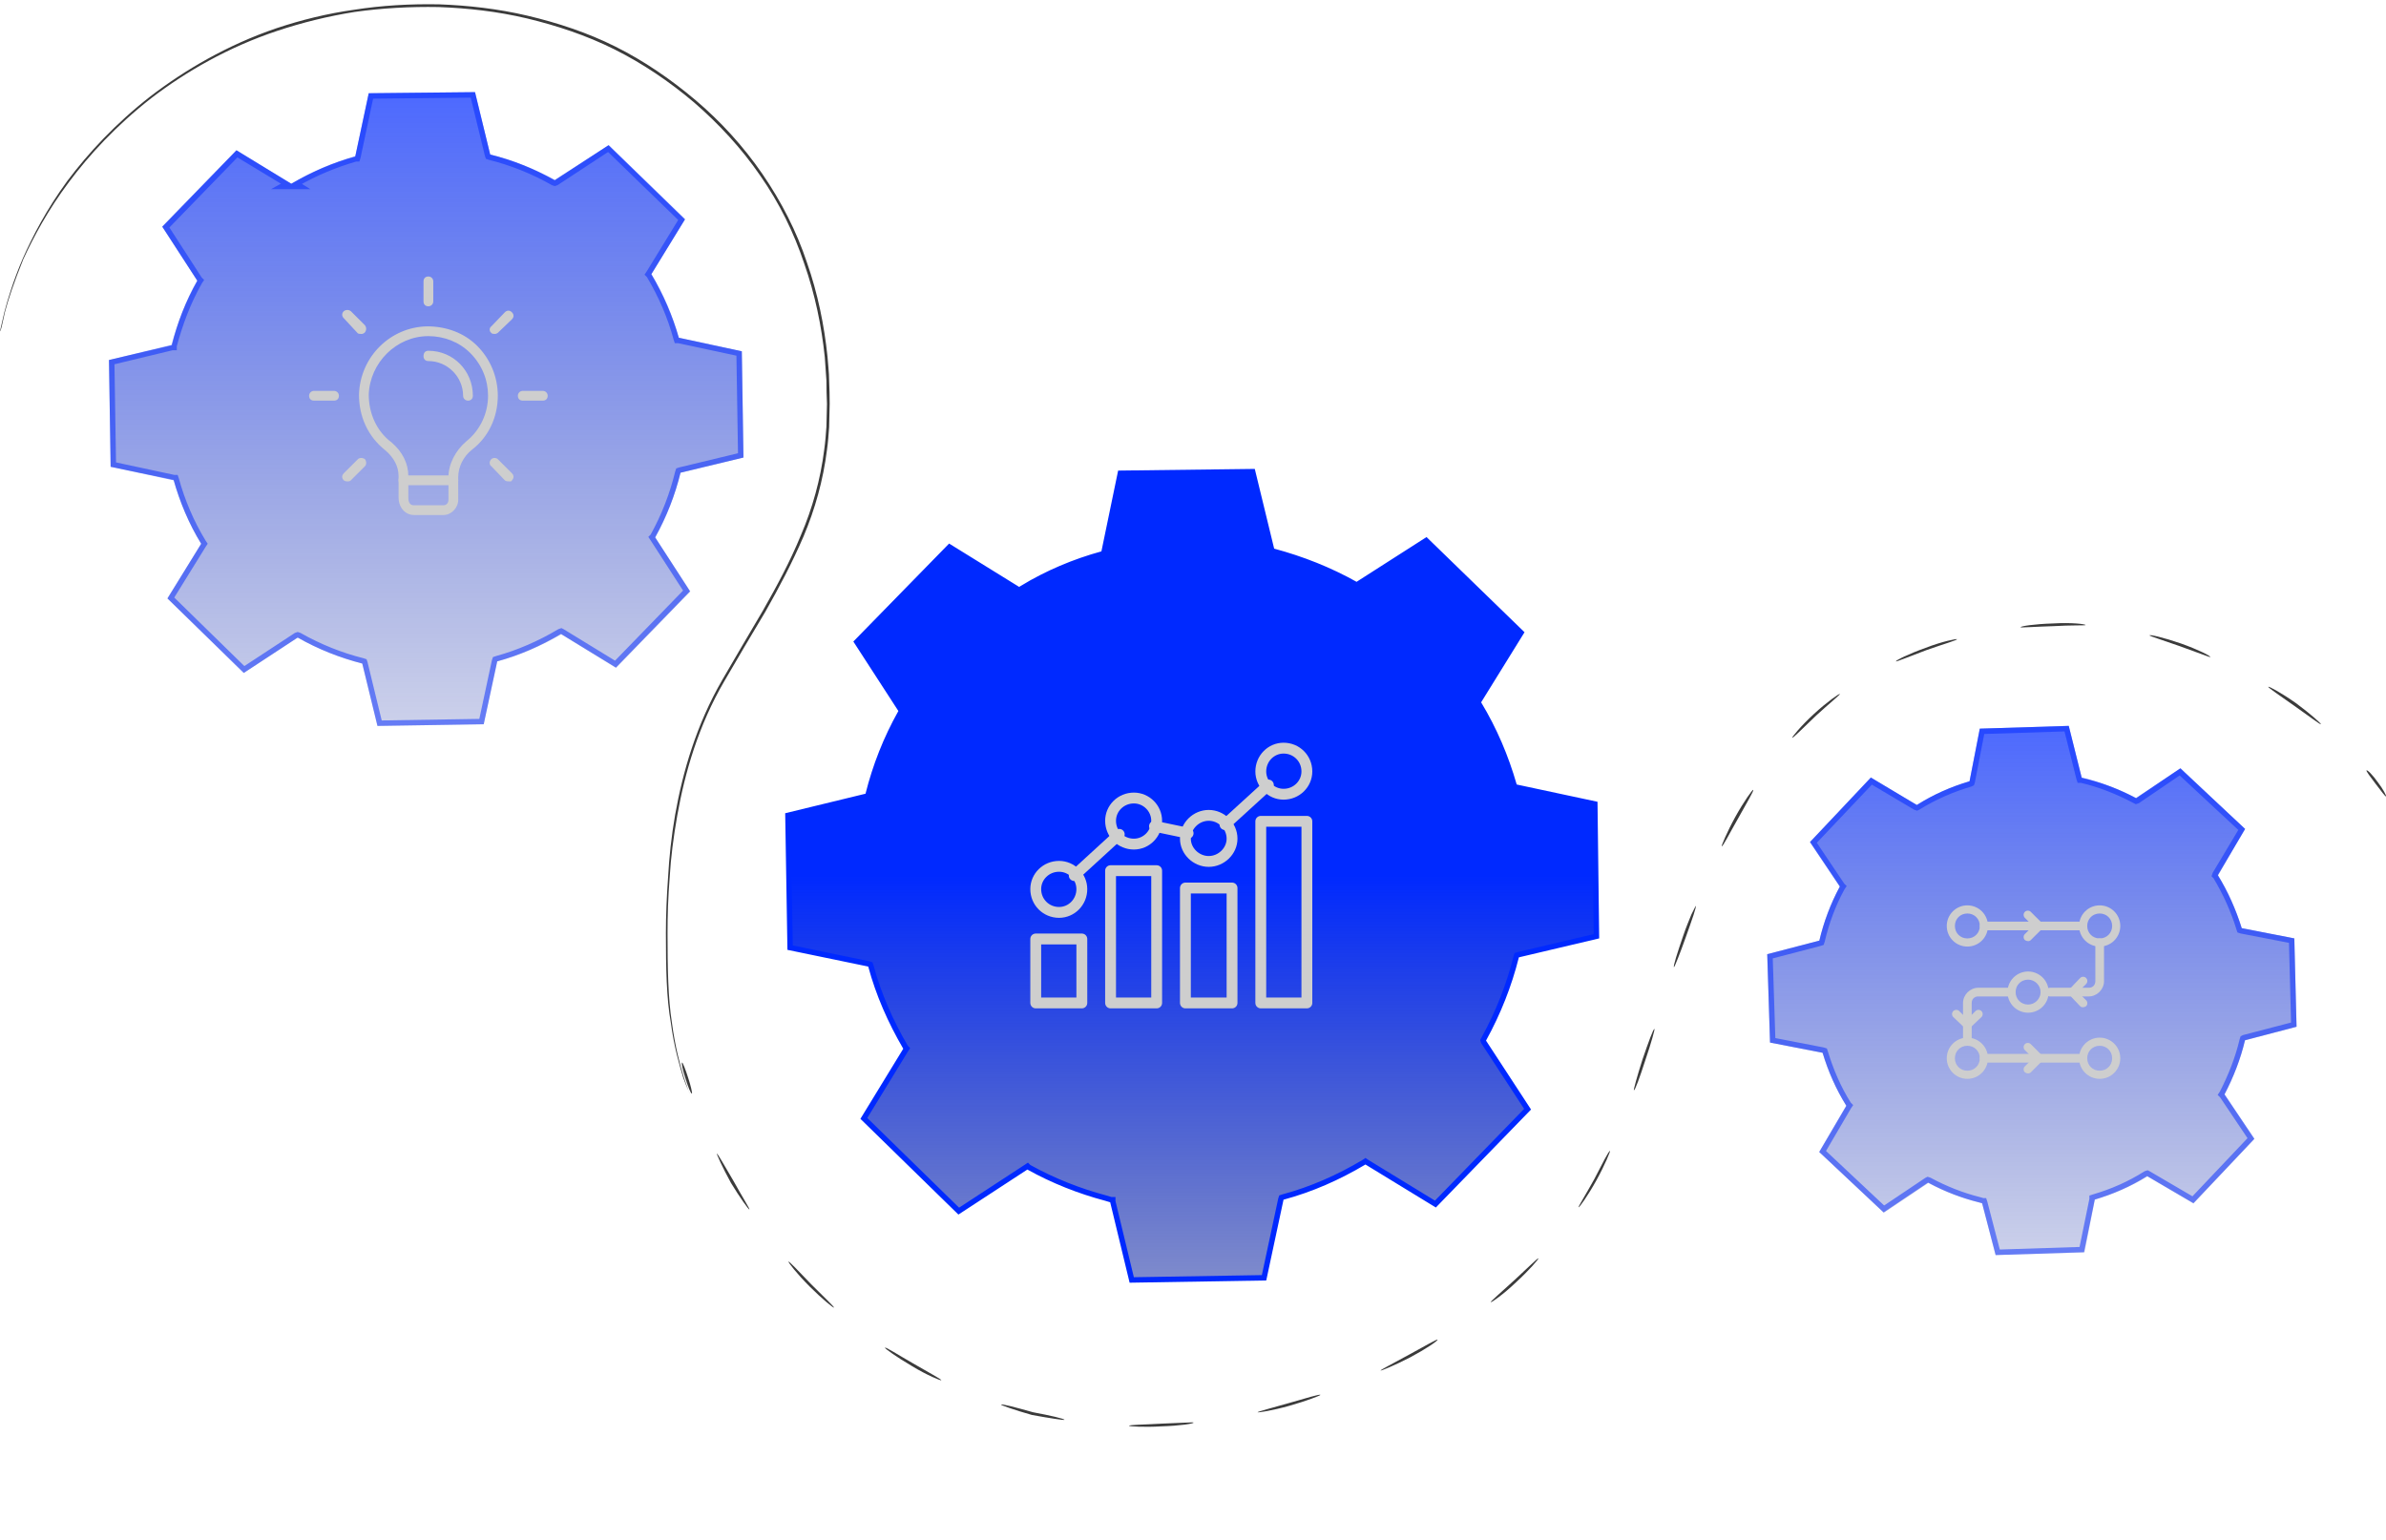 <svg version="1.2" xmlns="http://www.w3.org/2000/svg" viewBox="0 0 440 284" width="440" height="284">
	<title>3497811 1</title>
	<defs>
		<clipPath clipPathUnits="userSpaceOnUse" id="cp1">
			<path d="m0 0h440v284h-440z"/>
		</clipPath>
		<linearGradient id="g1" x2="1" gradientUnits="userSpaceOnUse" gradientTransform="matrix(0,116.95,-116.95,0,78.595,16.961)">
			<stop offset="0" stop-color="#0029ff" stop-opacity=".7"/>
			<stop offset="1" stop-color="#001899" stop-opacity=".2"/>
		</linearGradient>
		<clipPath clipPathUnits="userSpaceOnUse" id="cp2">
			<path d="m57 51h44v44h-44z"/>
		</clipPath>
		<linearGradient id="g2" x2="1" gradientUnits="userSpaceOnUse" gradientTransform="matrix(0,150.12,-150.121,0,219.88,86.449)">
			<stop offset=".5" stop-color="#0029ff" stop-opacity="1"/>
			<stop offset="1" stop-color="#001899" stop-opacity=".5"/>
		</linearGradient>
		<clipPath clipPathUnits="userSpaceOnUse" id="cp3">
			<path d="m190 136h52v52h-52z"/>
		</clipPath>
		<linearGradient id="g3" x2="1" gradientUnits="userSpaceOnUse" gradientTransform="matrix(0,97.62,-97.61,0,374.735,133.891)">
			<stop offset="0" stop-color="#0029ff" stop-opacity=".7"/>
			<stop offset="1" stop-color="#001899" stop-opacity=".2"/>
		</linearGradient>
		<clipPath clipPathUnits="userSpaceOnUse" id="cp4">
			<path d="m359 167h32v32h-32z"/>
		</clipPath>
	</defs>
	<style>
		.s0 { fill: url(#g1) } 
		.s1 { opacity: .5;fill: none;stroke: #0029ff } 
		.s2 { fill: #cecece } 
		.s3 { fill: url(#g2);stroke: #0029ff } 
		.s4 { fill: none;stroke: #cecece;stroke-linecap: round;stroke-linejoin: round;stroke-width: 2 } 
		.s5 { fill: none;stroke: #cecece;stroke-width: 2 } 
		.s6 { fill: url(#g3) } 
		.s7 { fill: #3b3b3b } 
	</style>
	<g id="Clip-Path" clip-path="url(#cp1)">
		<g>
			<path fill-rule="evenodd" class="s0" d="m53.7 33.9c3.8-2.2 7.7-3.9 11.8-5l2.5-11.7 19.6-0.2 2.8 11.5c4.1 1 8.1 2.6 11.9 4.7l9.9-6.4 14.1 13.7-6.2 10.1c2.2 3.7 3.9 7.7 5.1 11.7l11.6 2.5 0.3 19.6-11.6 2.8c-1 4.1-2.6 8.1-4.7 11.9l6.5 10-13.7 14.1-10.1-6.2c-3.8 2.2-7.7 3.9-11.8 5l-2.5 11.6-19.6 0.3-2.8-11.5c-4.1-1.1-8.1-2.6-11.9-4.8l-9.9 6.5-14.1-13.7 6.2-10.1c-2.3-3.7-3.9-7.7-5.1-11.8l-11.6-2.4-0.3-19.7 11.6-2.7c1-4.2 2.6-8.2 4.7-11.9l-6.5-10 13.7-14.1 10.1 6.2z"/>
			<path class="s1" d="m89.9 28.6l0.1 0.3 0.3 0.1c4 1 8 2.6 11.7 4.7l0.3 0.1 0.3-0.1 9.6-6.3 13.5 13.1-6 9.8-0.2 0.3 0.2 0.2c2.2 3.7 3.9 7.6 5 11.7l0.1 0.3h0.3l11.2 2.4 0.3 18.8-11.2 2.7-0.3 0.1-0.1 0.3c-1 4.1-2.5 8-4.6 11.8l-0.2 0.2 0.2 0.3 6.2 9.6-13.1 13.5-9.8-6-0.2-0.1-0.3 0.1c-3.7 2.2-7.6 3.9-11.6 5l-0.3 0.1-0.1 0.3-2.4 11.2-18.8 0.3-2.7-11.1-0.1-0.3-0.3-0.1c-4-1-8-2.6-11.7-4.7l-0.3-0.1-0.3 0.1-9.6 6.3-13.5-13.2 6-9.7 0.2-0.3-0.2-0.3c-2.2-3.6-3.9-7.6-5-11.6l-0.1-0.3h-0.3l-11.2-2.4-0.3-18.9 11.2-2.7h0.3v-0.3c1.1-4.1 2.6-8.1 4.7-11.8l0.2-0.3-0.2-0.2-6.2-9.6 13.1-13.5 9.1 5.5-0.9 0.5h3.6l-0.8-0.5c3.5-2 7.1-3.5 10.9-4.6h0.3l0.1-0.3 2.4-11.3 18.8-0.2z"/>
			<g id="Clip-Path" clip-path="url(#cp2)">
				<g>
					<path class="s2" d="m81.8 95h-5.5c-1.3 0-2.8-1.1-2.8-3.3v-3.9c0-1.8-0.9-3.4-2.4-4.7-3.3-2.6-4.9-6.3-4.9-10.3 0.2-7 5.8-12.5 12.6-12.6 3.5 0 6.8 1.2 9.2 3.6 2.4 2.4 3.8 5.7 3.8 9.2 0 3.8-1.6 7.5-4.7 9.9-1.7 1.3-2.6 3.3-2.6 5.1v4.2c0 1.5-1.3 2.8-2.7 2.8zm-2.8-33c-5.9 0-10.8 4.9-11 10.8 0 3.5 1.5 6.8 4.2 8.8 2 1.7 3.1 3.9 3.1 6.2v3.9c0 0.4 0 1.5 1 1.5h5.5c0.5 0 0.9-0.4 0.9-1v-4.2c0-2.4 1.3-4.9 3.3-6.6 2.5-2 4-5.1 4-8.4 0-2.9-1.1-5.7-3.3-7.9-2-2-4.8-3.1-7.7-3.1z"/>
					<path class="s2" d="m83.6 89.5h-9.2c-0.5 0-0.9-0.4-0.9-0.9 0-0.6 0.4-0.9 0.9-0.9h9.2c0.5 0 0.9 0.3 0.9 0.9 0 0.5-0.4 0.9-0.9 0.9z"/>
					<path class="s2" d="m79 56.5c-0.6 0-0.9-0.4-0.9-0.9v-3.7c0-0.5 0.3-0.9 0.9-0.9 0.5 0 0.9 0.4 0.9 0.9v3.7c0 0.5-0.4 0.9-0.9 0.9z"/>
					<path class="s2" d="m91.3 61.6c-0.2 0-0.6 0-0.7-0.2-0.4-0.3-0.4-0.9 0-1.2l2.5-2.6c0.4-0.4 0.9-0.4 1.3 0 0.4 0.4 0.4 0.9 0 1.3l-2.6 2.5c0 0-0.3 0.2-0.5 0.2z"/>
					<path class="s2" d="m100.1 73.9h-3.7c-0.5 0-0.9-0.3-0.9-0.9 0-0.5 0.4-0.9 0.9-0.9h3.7c0.5 0 0.9 0.4 0.9 0.9 0 0.6-0.4 0.9-0.9 0.9z"/>
					<path class="s2" d="m93.9 88.8c-0.2 0-0.6 0-0.8-0.2l-2.5-2.6c-0.4-0.3-0.4-0.9 0-1.3 0.3-0.3 0.9-0.3 1.2 0l2.6 2.6c0.4 0.4 0.4 0.9 0 1.3 0 0.2-0.2 0.2-0.5 0.2z"/>
					<path class="s2" d="m64.1 88.8c-0.1 0-0.5 0-0.7-0.2-0.4-0.4-0.4-0.9 0-1.3l2.6-2.6c0.3-0.3 0.9-0.3 1.3 0 0.3 0.4 0.3 1 0 1.3l-2.6 2.6c-0.2 0.2-0.4 0.2-0.6 0.2z"/>
					<path class="s2" d="m61.6 73.9h-3.7c-0.5 0-0.9-0.3-0.9-0.9 0-0.5 0.4-0.9 0.9-0.9h3.7c0.5 0 0.9 0.4 0.9 0.9 0 0.6-0.4 0.9-0.9 0.9z"/>
					<path class="s2" d="m66.7 61.6c-0.2 0-0.5 0-0.7-0.1l-2.6-2.8c-0.4-0.4-0.4-0.9 0-1.3 0.4-0.3 0.9-0.3 1.3 0l2.6 2.6c0.3 0.4 0.3 0.9 0 1.3-0.2 0.2-0.4 0.3-0.6 0.3z"/>
					<path class="s2" d="m86.3 73.9c-0.5 0-0.9-0.4-0.9-0.9 0-3.5-2.9-6.4-6.4-6.4-0.6 0-0.9-0.4-0.9-0.9 0-0.6 0.3-1 0.9-1 4.6 0 8.2 3.7 8.2 8.3 0 0.5-0.3 0.9-0.9 0.9z"/>
				</g>
			</g>
			<path class="s3" d="m234.5 101.4l0.1 0.3h0.3c5.2 1.4 10.3 3.4 15.1 6.1l0.3 0.1 0.2-0.2 12.5-8 17.5 17-7.8 12.6-0.1 0.3 0.1 0.2c2.9 4.8 5 9.8 6.5 15l0.1 0.3 0.3 0.1 14.5 3.1 0.3 24.4-14.4 3.4-0.3 0.1-0.1 0.3c-1.3 5.2-3.3 10.3-6 15.2l-0.1 0.2 0.1 0.3 8.1 12.4-17 17.5-12.6-7.7-0.3-0.2-0.3 0.2c-4.7 2.8-9.7 5-14.9 6.4l-0.3 0.1-0.1 0.3-3.1 14.5-24.4 0.4-3.5-14.5v-0.3h-0.3l-1-0.3c-4.9-1.3-9.7-3.2-14.2-5.7l-0.2-0.2-0.3 0.2-12.4 8.1-17.5-17.1 7.7-12.6 0.2-0.3-0.2-0.2c-2.8-4.8-5-9.8-6.4-15l-0.1-0.3-0.3-0.1-14.5-3-0.4-24.4 14.4-3.5 0.3-0.1 0.1-0.3c1.3-5.2 3.3-10.3 6-15.1l0.2-0.3-0.2-0.2-8.1-12.5 17.1-17.5 12.6 7.8 0.8 0.4v-0.6c4.6-2.8 9.6-4.9 14.7-6.3l0.3-0.1 0.1-0.3 3-14.5 24.4-0.3z"/>
			<g id="Clip-Path" clip-path="url(#cp3)">
				<g>
					<path class="s4" d="m199.5 185h-8.5v-11.8h8.5z"/>
					<path class="s4" d="m213.3 185h-8.5v-24.4h8.5z"/>
					<path class="s4" d="m227.2 185h-8.6v-21.2h8.6z"/>
					<path class="s5" d="m236.7 146.5c2.4 0 4.3-1.9 4.3-4.2 0-2.4-1.9-4.3-4.3-4.3-2.3 0-4.2 1.9-4.2 4.3 0 2.3 1.9 4.2 4.2 4.2z"/>
					<path class="s5" d="m209.1 155.7c2.3 0 4.2-1.9 4.2-4.3 0-2.3-1.9-4.2-4.2-4.2-2.4 0-4.3 1.9-4.3 4.2 0 2.4 1.9 4.3 4.3 4.3z"/>
					<path class="s5" d="m222.9 158.9c2.3 0 4.3-1.9 4.3-4.2 0-2.4-2-4.3-4.3-4.3-2.3 0-4.3 1.9-4.3 4.3 0 2.3 2 4.2 4.3 4.2z"/>
					<path class="s5" d="m195.3 168.3c2.3 0 4.2-1.9 4.2-4.3 0-2.3-1.9-4.2-4.2-4.2-2.4 0-4.3 1.9-4.3 4.2 0 2.4 1.9 4.3 4.3 4.3z"/>
					<path class="s4" d="m232.5 173.2v-21.7h8.5v33.5h-8.5v-12.2"/>
					<path class="s4" d="m212.9 152.4l6.2 1.3"/>
					<path class="s4" d="m206.4 153.9l-8.3 7.6"/>
					<path class="s4" d="m225.9 152.1l8-7.3"/>
				</g>
			</g>
			<path fill-rule="evenodd" class="s6" d="m353.5 148.5c3.1-2 6.3-3.4 9.7-4.4l1.9-9.7 16.4-0.5 2.4 9.6c3.5 0.8 6.8 2 10 3.7l8.2-5.5 11.9 11.2-5 8.6c1.9 3 3.3 6.3 4.4 9.7l9.7 1.9 0.4 16.3-9.5 2.5c-0.8 3.4-2.1 6.8-3.8 10l5.5 8.2-11.2 11.9-8.5-5c-3.1 1.9-6.4 3.3-9.7 4.3l-1.9 9.7-16.4 0.5-2.5-9.6c-3.4-0.8-6.8-2-9.9-3.7l-8.2 5.5-11.9-11.2 5-8.5c-1.9-3.1-3.4-6.4-4.4-9.8l-9.7-1.9-0.5-16.3 9.6-2.5c0.8-3.4 2.1-6.8 3.8-10l-5.5-8.2 11.2-11.9z"/>
			<path class="s1" d="m383.4 143.6l0.1 0.3h0.3c3.4 0.8 6.7 2.1 9.9 3.8l0.2 0.1 0.3-0.1 7.8-5.3 11.4 10.6-4.9 8.2-0.1 0.3 0.2 0.2c1.8 3 3.3 6.3 4.3 9.6l0.1 0.3 0.3 0.1 9.3 1.8 0.4 15.5-9.2 2.4-0.2 0.1-0.1 0.3c-0.8 3.4-2.1 6.7-3.7 9.8l-0.2 0.3 0.2 0.2 5.3 7.9-10.7 11.3-8.2-4.8-0.2-0.1-0.3 0.1c-3 1.9-6.2 3.3-9.6 4.3l-0.3 0.1v0.3l-1.9 9.3-15.5 0.5-2.4-9.2-0.1-0.3h-0.2l-0.7-0.2c-3.2-0.8-6.2-2-9.2-3.6l-0.3-0.1-0.2 0.1-7.9 5.3-11.3-10.6 4.8-8.2 0.2-0.3-0.2-0.2c-1.9-3-3.3-6.3-4.3-9.6l-0.1-0.3-0.3-0.1-9.3-1.8-0.5-15.5 9.2-2.4 0.3-0.1 0.1-0.3c0.8-3.4 2-6.7 3.7-9.8l0.2-0.3-0.2-0.2-5.3-7.9 10.7-11.3 8.1 4.8 0.3 0.1 0.2-0.1c3.1-1.9 6.3-3.3 9.7-4.3l0.2-0.1 0.1-0.3 1.8-9.3 15.6-0.5z"/>
			<g id="Clip-Path" clip-path="url(#cp4)">
				<g>
					<path class="s2" d="m362.8 174.6c-2.1 0-3.8-1.7-3.8-3.8 0-2.1 1.7-3.8 3.8-3.8 2.1 0 3.8 1.7 3.8 3.8 0 2.1-1.7 3.8-3.8 3.8zm0-6.1c-1.3 0-2.3 1-2.3 2.3 0 1.3 1 2.3 2.3 2.3 1.3 0 2.3-1 2.3-2.3 0-1.3-1-2.3-2.3-2.3z"/>
					<path class="s2" d="m387.2 174.6c-2.1 0-3.8-1.7-3.8-3.8 0-2.1 1.7-3.8 3.8-3.8 2.1 0 3.8 1.7 3.8 3.8 0 2.1-1.7 3.8-3.8 3.8zm0-6.1c-1.3 0-2.3 1-2.3 2.3 0 1.3 1 2.3 2.3 2.3 1.3 0 2.3-1 2.3-2.3 0-1.3-1-2.3-2.3-2.3z"/>
					<path class="s2" d="m374 186.8c-2.1 0-3.8-1.7-3.8-3.8 0-2.1 1.7-3.8 3.8-3.8 2.1 0 3.8 1.7 3.8 3.8 0 2.1-1.7 3.8-3.8 3.8zm0-6.1c-1.3 0-2.3 1-2.3 2.3 0 1.3 1 2.3 2.3 2.3 1.2 0 2.3-1 2.3-2.3 0-1.3-1.1-2.3-2.3-2.3z"/>
					<path class="s2" d="m362.8 199c-2.1 0-3.8-1.7-3.8-3.8 0-2.1 1.7-3.8 3.8-3.8 2.1 0 3.8 1.7 3.8 3.8 0 2.1-1.7 3.8-3.8 3.8zm0-6.1c-1.3 0-2.3 1-2.3 2.3 0 1.3 1 2.3 2.3 2.3 1.3 0 2.3-1 2.3-2.3 0-1.3-1-2.3-2.3-2.3z"/>
					<path class="s2" d="m387.2 199c-2.1 0-3.8-1.7-3.8-3.8 0-2.1 1.7-3.8 3.8-3.8 2.1 0 3.8 1.7 3.8 3.8 0 2.1-1.7 3.8-3.8 3.8zm0-6.1c-1.3 0-2.3 1-2.3 2.3 0 1.3 1 2.3 2.3 2.3 1.3 0 2.3-1 2.3-2.3 0-1.3-1-2.3-2.3-2.3z"/>
					<path class="s2" d="m384.1 171.6h-18.2c-0.5 0-0.8-0.4-0.8-0.8 0-0.4 0.3-0.8 0.8-0.8h18.2c0.5 0 0.8 0.4 0.8 0.8 0 0.4-0.3 0.8-0.8 0.8z"/>
					<path class="s2" d="m385.2 183.8h-7.2c-0.4 0-0.7-0.4-0.7-0.8 0-0.4 0.3-0.8 0.7-0.8h7.2c0.7 0 1.2-0.5 1.2-1.2v-7.1c0-0.5 0.4-0.8 0.8-0.8 0.4 0 0.8 0.3 0.8 0.8v7.1c0 1.5-1.3 2.8-2.8 2.8z"/>
					<path class="s2" d="m362.8 192.9c-0.4 0-0.8-0.3-0.8-0.8v-7.1c0-1.5 1.3-2.8 2.8-2.8h6.1c0.5 0 0.8 0.4 0.8 0.8 0 0.4-0.3 0.8-0.8 0.8h-6.1c-0.7 0-1.2 0.5-1.2 1.2v7.1c0 0.5-0.4 0.8-0.8 0.8z"/>
					<path class="s2" d="m384.1 196h-18.2c-0.5 0-0.8-0.4-0.8-0.8 0-0.4 0.3-0.8 0.8-0.8h18.2c0.5 0 0.8 0.4 0.8 0.8 0 0.4-0.3 0.8-0.8 0.8z"/>
					<path class="s2" d="m374 173.6q-0.3 0-0.6-0.2c-0.3-0.3-0.3-0.8 0-1.1l1.5-1.5-1.5-1.5c-0.3-0.3-0.3-0.8 0-1.1 0.3-0.3 0.8-0.3 1.1 0l2.1 2.1c0.3 0.3 0.3 0.8 0 1l-2.1 2.1q-0.2 0.2-0.5 0.2z"/>
					<path class="s2" d="m374 198q-0.3 0-0.6-0.2c-0.3-0.3-0.3-0.8 0-1.1l1.5-1.5-1.5-1.5c-0.3-0.3-0.3-0.8 0-1.1 0.3-0.3 0.8-0.3 1.1 0l2.1 2.1c0.3 0.2 0.3 0.7 0 1l-2.1 2.1q-0.2 0.2-0.5 0.2z"/>
					<path class="s2" d="m384.1 185.8q-0.3 0-0.5-0.2l-2-2.1c-0.3-0.3-0.3-0.7 0-1l2-2.1c0.3-0.3 0.8-0.3 1.1 0 0.3 0.3 0.3 0.8 0 1.1l-1.5 1.5 1.5 1.5c0.3 0.3 0.3 0.8 0 1.1q-0.3 0.2-0.6 0.2z"/>
					<path class="s2" d="m362.8 189.9q-0.3 0-0.5-0.3l-2.1-2c-0.3-0.3-0.3-0.8 0-1.1 0.3-0.3 0.8-0.3 1.1 0l1.5 1.5 1.5-1.5c0.3-0.3 0.8-0.3 1.1 0 0.3 0.3 0.3 0.8 0 1.1l-2.1 2q-0.2 0.3-0.5 0.3z"/>
				</g>
			</g>
			<path class="s7" d="m127.6 201.7c-0.2 0.1-0.7-1.2-1.2-2.8-0.5-1.5-0.8-2.9-0.6-2.9 0.1 0 0.6 1.2 1.1 2.8 0.5 1.5 0.8 2.9 0.7 2.9z"/>
			<path class="s7" d="m138.2 223.1c-0.1 0.1-1.7-2.1-3.4-4.9-1.6-2.9-2.7-5.4-2.6-5.4 0.1-0.1 1.4 2.2 3.1 5.1 1.6 2.9 3 5.1 2.9 5.2z"/>
			<path class="s7" d="m153.8 241.2c-0.1 0.1-2.2-1.6-4.5-3.9-2.4-2.4-4-4.5-3.9-4.6 0.1-0.1 1.9 1.8 4.2 4.2 2.3 2.3 4.3 4.2 4.2 4.3z"/>
			<path class="s7" d="m173.6 254.6c-0.1 0.1-2.6-0.9-5.4-2.6-2.9-1.7-5.1-3.3-5-3.4 0.1-0.2 2.4 1.3 5.2 2.9 2.9 1.7 5.2 2.9 5.2 3.1z"/>
			<path class="s7" d="m196.3 261.9c-0.1 0.1-2.7-0.3-6-0.9-3.2-0.9-5.7-1.8-5.7-1.9 0.1-0.2 2.7 0.5 5.9 1.4 3.2 0.6 5.8 1.2 5.8 1.4z"/>
			<path class="s7" d="m220.1 262.4c0.1 0.2-2.6 0.6-5.9 0.7-3.3 0.2-6 0-6-0.1 0-0.2 2.7-0.2 6-0.4 3.2-0.1 5.9-0.3 5.9-0.2z"/>
			<path class="s7" d="m243.5 257.3c0 0.1-2.5 1.1-5.7 2-3.2 0.9-5.8 1.3-5.9 1.2 0-0.1 2.6-0.8 5.8-1.7 3.2-0.9 5.7-1.7 5.8-1.5z"/>
			<path class="s7" d="m265.1 247.1c0.1 0.2-2.1 1.7-5.1 3.3-2.9 1.5-5.4 2.5-5.4 2.4-0.1-0.1 2.3-1.3 5.2-2.9 2.9-1.6 5.2-2.9 5.3-2.8z"/>
			<path class="s7" d="m283.7 232.1c0.1 0.1-1.7 2.2-4.1 4.4-2.4 2.3-4.6 3.8-4.7 3.7-0.1-0.1 1.9-1.8 4.4-4.1 2.4-2.2 4.3-4.1 4.4-4z"/>
			<path class="s7" d="m296.9 212.3c0.1 0-0.9 2.5-2.5 5.4-1.6 2.9-3.2 5.1-3.3 5-0.1-0.1 1.3-2.3 2.9-5.2 1.5-2.9 2.7-5.3 2.9-5.2z"/>
			<path class="s7" d="m305.1 189.8c0.1 0-0.6 2.6-1.7 5.8-1 3.1-1.9 5.6-2.1 5.5-0.1 0 0.6-2.6 1.6-5.7 1.1-3.2 2-5.7 2.2-5.6z"/>
			<path class="s7" d="m312.7 167.1c0.2 0.1-0.7 2.6-1.8 5.7-1.1 3.1-2.1 5.6-2.2 5.6-0.2-0.1 0.6-2.6 1.7-5.8 0.5-1.5 1.1-2.9 1.5-3.9 0.5-1 0.8-1.6 0.8-1.6z"/>
			<path class="s7" d="m323.3 145.7c0.2 0.1-1.2 2.4-2.8 5.3-1.6 2.8-2.8 5.2-3 5.1-0.1 0 0.9-2.5 2.5-5.4 1.6-2.9 3.2-5.1 3.3-5z"/>
			<path class="s7" d="m339.3 128c0.1 0.1-2 1.8-4.4 4-2.4 2.3-4.3 4.2-4.4 4.1-0.1-0.1 1.6-2.2 4-4.4 2.5-2.3 4.7-3.8 4.8-3.7z"/>
			<path class="s7" d="m360.9 117.9c0 0.2-2.5 0.9-5.6 2-3.2 1.2-5.6 2.2-5.7 2.1 0-0.2 2.4-1.4 5.5-2.5 3.1-1.2 5.7-1.7 5.8-1.6z"/>
			<path class="s7" d="m384.6 115.3c0 0.1-2.7 0-6 0.2-3.3 0.1-6 0.3-6 0.2 0-0.2 2.6-0.6 6-0.7 3.3-0.2 6 0.1 6 0.3z"/>
			<path class="s7" d="m407.6 121.2c0 0.1-2.5-0.9-5.6-2-3.1-1.1-5.7-1.9-5.6-2 0-0.2 2.6 0.4 5.8 1.5 3.1 1.1 5.5 2.3 5.4 2.5z"/>
			<path class="s7" d="m428 133.6c-0.1 0.1-2.2-1.5-4.9-3.4-2.7-1.9-4.9-3.4-4.8-3.5 0-0.2 2.4 1.1 5.1 3 2.7 2 4.7 3.8 4.6 3.9z"/>
			<path class="s7" d="m440 146.9c-0.1 0.1-0.9-1-1.9-2.3-1-1.3-1.8-2.4-1.7-2.5 0.2-0.1 1.1 0.8 2.1 2.2 1 1.3 1.6 2.5 1.5 2.6z"/>
			<path class="s7" d="m0 61.1q0 0 0.2-0.9 0.2-0.9 0.6-2.6c0.6-2.3 1.6-5.7 3.4-9.9 1.8-4.1 4.4-9.1 8.2-14.3 3.9-5.2 8.9-10.6 15.3-15.6 6.4-4.9 14.2-9.5 23.3-12.6 4.5-1.5 9.3-2.7 14.3-3.4 5.1-0.8 10.3-1.1 15.7-1 5.3 0.2 10.8 0.8 16.3 2.1 5.5 1.3 11 3.1 16.2 5.7 5.2 2.6 10.2 6 14.8 9.9 4.6 3.9 8.8 8.5 12.3 13.6 3.5 5.1 6.3 10.6 8.2 16.3 2 5.7 3.2 11.6 3.8 17.4 0.1 1.5 0.3 2.9 0.3 4.4q0.1 2.1 0.1 4.3c0 1.4-0.1 2.8-0.1 4.3-0.1 1.4-0.2 2.8-0.4 4.2-0.7 5.6-2.2 10.9-4.3 15.9-2.1 4.9-4.6 9.6-7.1 14q-3.9 6.5-7.5 12.7c-4.8 8.2-7.3 16.9-8.7 24.8-0.7 4-1.2 7.8-1.4 11.4-0.3 3.7-0.4 7.1-0.4 10.3 0 6.5 0.1 12 0.8 16.5 0.6 4.5 1.5 7.8 2.2 10.1q0.6 1.7 0.9 2.6 0.2 0.4 0.3 0.6 0.1 0.2 0.1 0.2c0 0-0.6-1.1-1.4-3.3-0.7-2.3-1.7-5.7-2.3-10.2-0.8-4.5-0.9-10-0.9-16.5q0-4.8 0.4-10.3c0.2-3.6 0.6-7.5 1.3-11.5 1.4-7.9 3.9-16.6 8.7-24.9q3.6-6.2 7.5-12.8c2.5-4.4 5-9 7-13.9 2.1-4.9 3.6-10.2 4.3-15.8 0.2-1.4 0.3-2.8 0.4-4.2 0-1.4 0.1-2.8 0.1-4.2q-0.1-2.2-0.1-4.3c-0.1-1.5-0.2-2.9-0.3-4.3-0.6-5.8-1.8-11.6-3.8-17.3-1.9-5.7-4.6-11.2-8.1-16.2-3.5-5.1-7.7-9.6-12.2-13.5-4.6-3.9-9.5-7.2-14.7-9.8-5.2-2.6-10.7-4.4-16.1-5.7-5.5-1.3-10.9-1.9-16.3-2.1-5.3-0.1-10.5 0.2-15.5 0.9-5 0.8-9.8 2-14.3 3.5-9 3-16.8 7.5-23.2 12.4-6.4 5-11.4 10.4-15.2 15.5-3.9 5.2-6.5 10.1-8.4 14.2-1.7 4.2-2.8 7.5-3.4 9.8q-0.4 1.8-0.6 2.7-0.2 0.8-0.3 0.8z"/>
		</g>
	</g>
</svg>